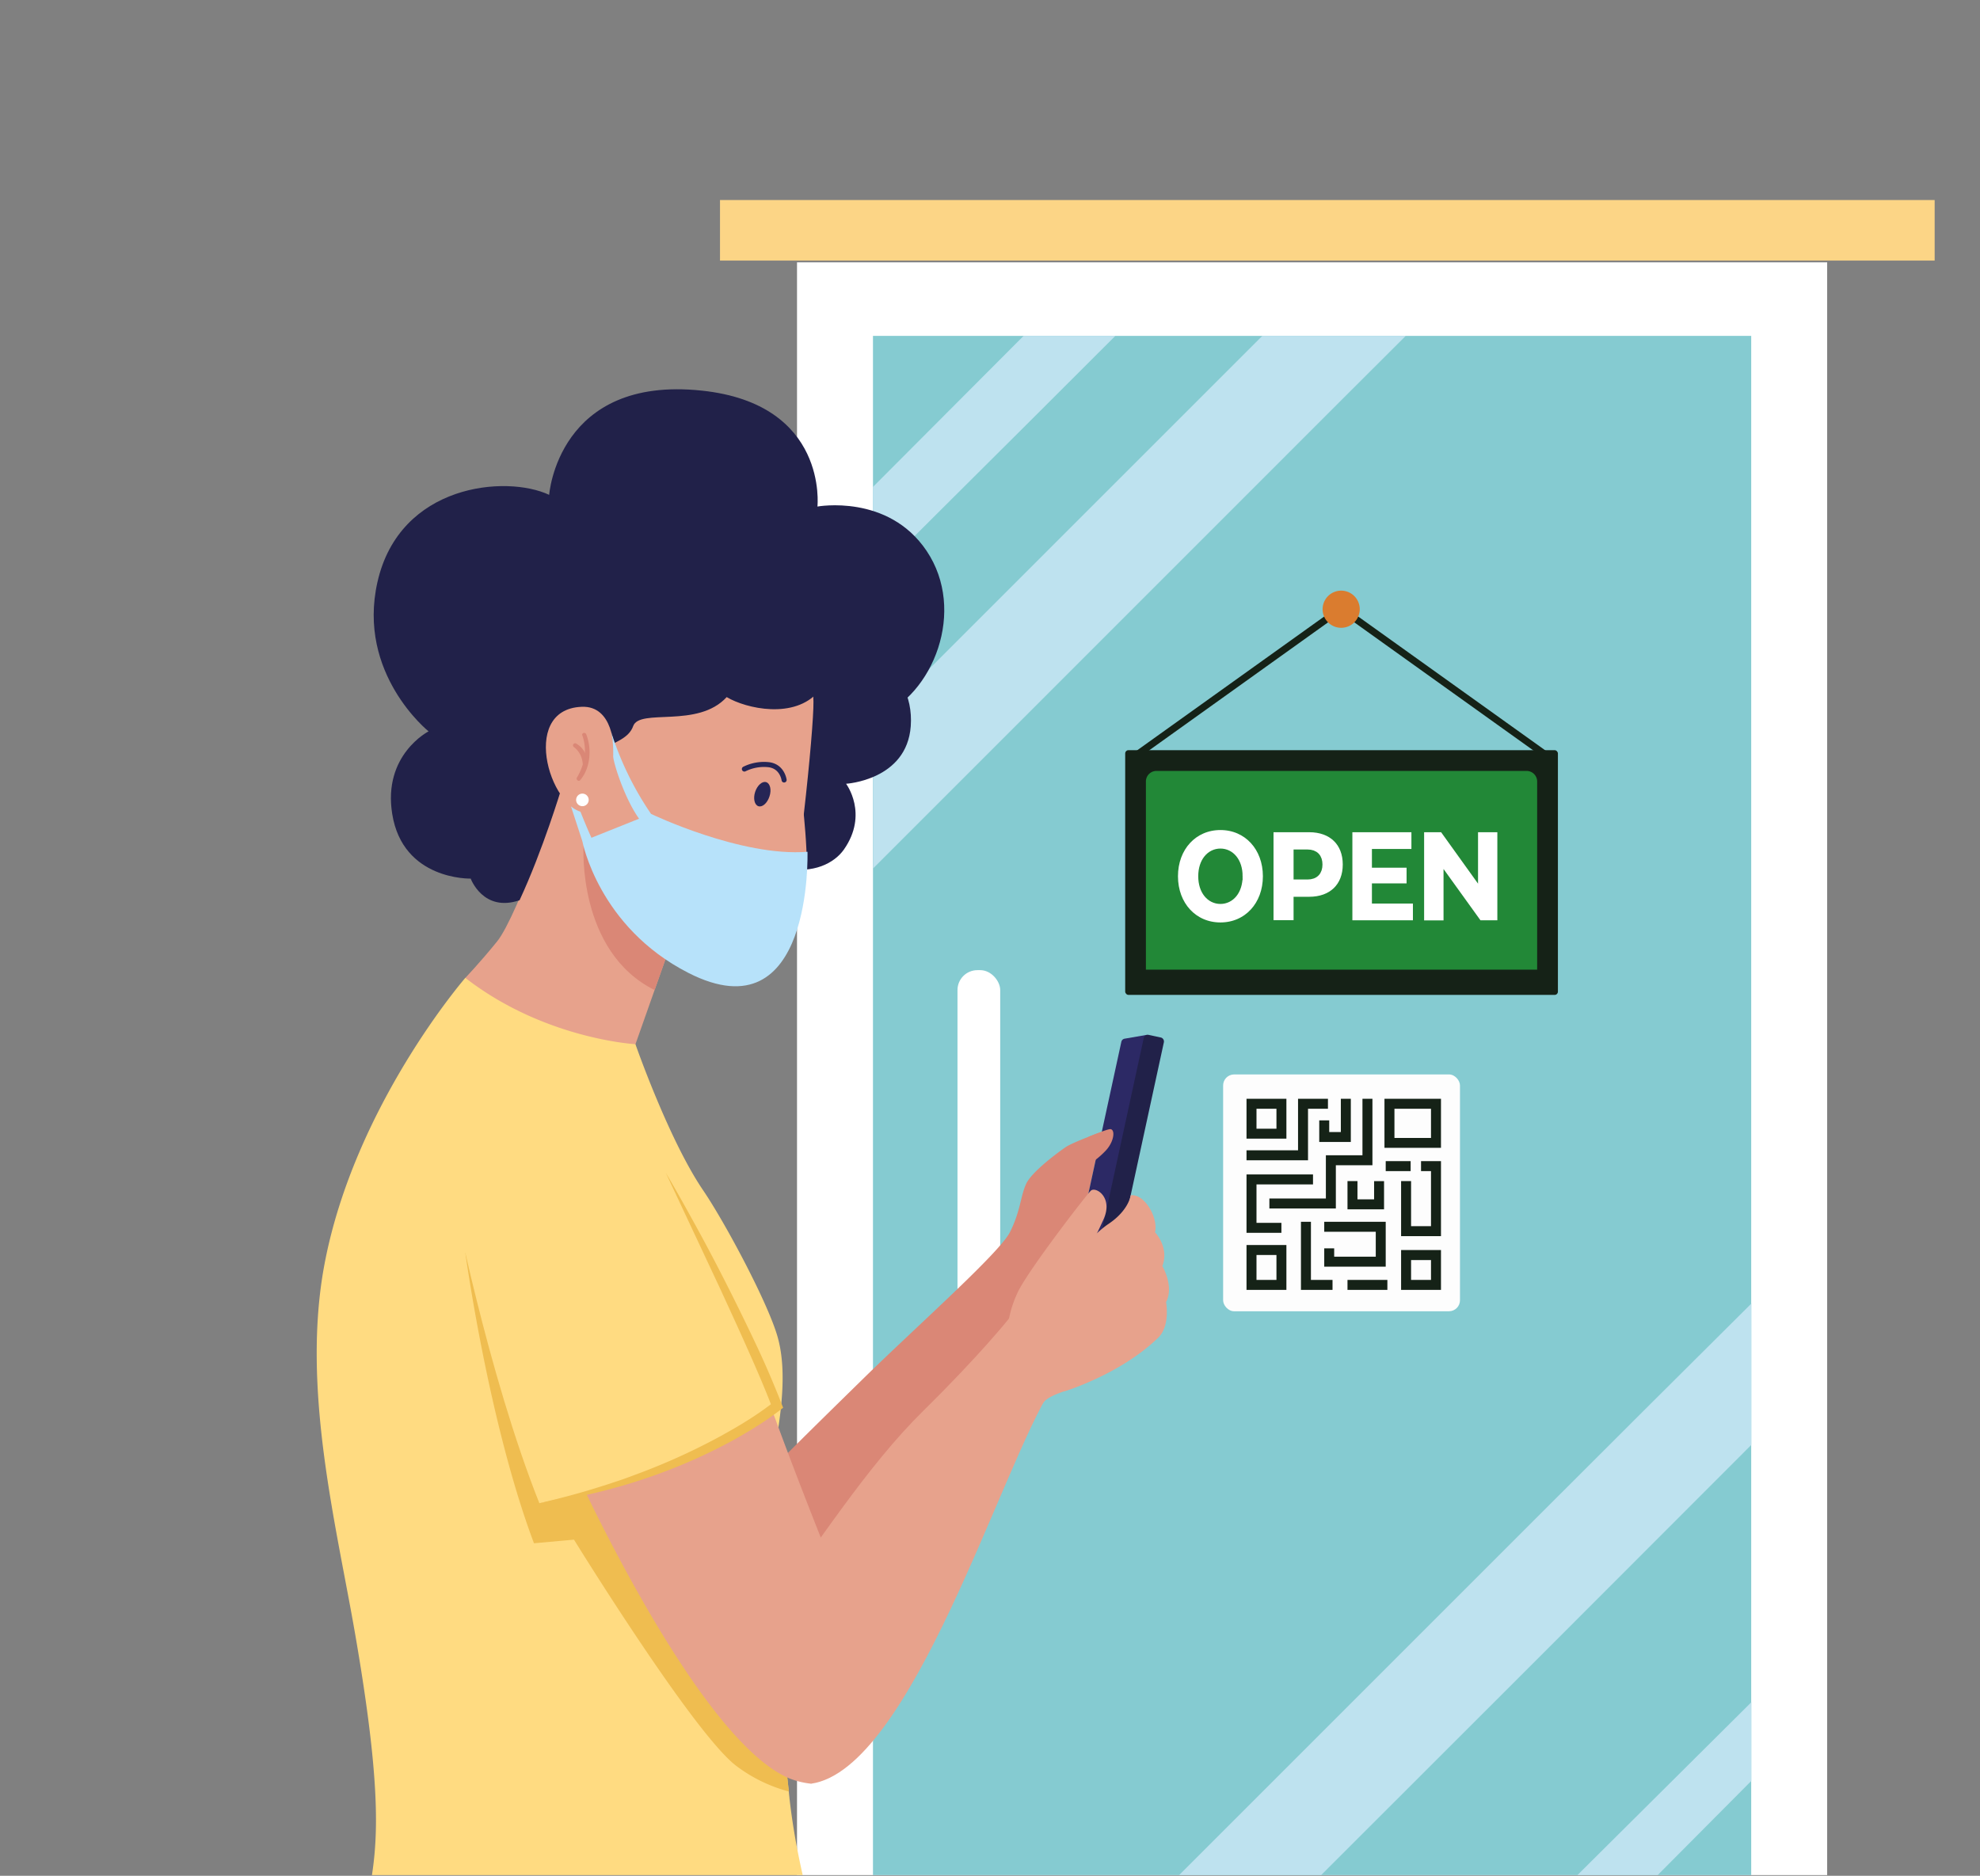 <svg xmlns="http://www.w3.org/2000/svg" xmlns:xlink="http://www.w3.org/1999/xlink" id="Layer_1" data-name="Layer 1" viewBox="0 0 762 722"><rect x="0" y="0" width="762" height="722" fill="#808080" stroke="none"/><defs><style>.cls-1,.cls-16{fill:none;}.cls-2{clip-path:url(#clip-path);}.cls-20,.cls-3{fill:#fff;}.cls-4{fill:#fcd586;}.cls-5{fill:#85cbd1;}.cls-6{fill:#bee2ef;}.cls-7{fill:#fdfdfd;}.cls-8{fill:#152217;}.cls-9{fill:#da8776;}.cls-10{fill:#212149;}.cls-11{fill:#2c2965;}.cls-12{fill:#e7a28c;}.cls-13{fill:#ffdb81;}.cls-14{fill:#efbd50;}.cls-15{fill:#262555;}.cls-16{stroke:#262555;stroke-linecap:round;stroke-width:1.95px;}.cls-16,.cls-20{stroke-miterlimit:10;}.cls-17{fill:#f6f6fb;}.cls-18{fill:#b7e2fa;}.cls-19{fill:#228837;}.cls-20{stroke:#228837;stroke-width:2.92px;}.cls-21{fill:#da7c2f;}</style><clipPath id="clip-path"><rect class="cls-1" x="0.14" y="77" width="769.86" height="644.73" rx="8.48"></rect></clipPath></defs><g class="cls-2"><path class="cls-3" d="M478.49,67.64H641.81S631.06,39,618.17,46.15c0,0-15.76-35.82-50.86-36.53s-46.56,31.51-46.56,31.51-13.61-8.59-21.49,5.74C499.26,46.87,475.62,41.85,478.49,67.64Z"></path><rect class="cls-4" x="277.09" y="69.99" width="467.46" height="30.3"></rect><rect class="cls-3" x="306.73" y="100.96" width="396.45" height="699.73"></rect><rect class="cls-5" x="335.96" y="129.28" width="337.99" height="671.41"></rect><path class="cls-6" d="M674,556.13V501.75Q632.49,543,591.13,584.37L401.51,774l-25.08,25.09v1.56h53.05l82.41-82.38Q593,637.27,674,556.13Z"></path><path class="cls-6" d="M336,334.27,518.18,152.05,541,129.28h-55.2l-49.86,49.86L336,279.07Z"></path><path class="cls-6" d="M336,222.28q11.94-11.94,23.9-23.86,34.72-34.51,69.34-69.14H393.93q-29,29.07-58,58.17Z"></path><path class="cls-6" d="M674,655.19q-73.19,72.75-146.37,145.5h31.83L674,685.46Z"></path><rect class="cls-3" x="368.49" y="373.41" width="16.44" height="154.84" rx="7.67"></rect><rect class="cls-7" x="470.72" y="413.55" width="91.15" height="91.15" rx="4.23"></rect><path class="cls-8" d="M495.07,438.27H479.72V422.92h15.35Zm-11.51-3.83h7.68v-7.68h-7.68Z"></path><polygon class="cls-8" points="503.39 446.59 479.72 446.59 479.72 442.75 499.55 442.75 499.55 422.92 511.06 422.92 511.06 426.76 503.39 426.76 503.39 446.59"></polygon><polygon class="cls-8" points="512.82 496.48 500.67 496.48 500.67 470.26 504.51 470.26 504.51 492.64 512.82 492.64 512.82 496.48"></polygon><path class="cls-8" d="M554.56,441.79H532.81V422.92h21.75ZM536.65,438h14.07V426.76H536.65Z"></path><polygon class="cls-8" points="532.65 465.46 518.58 465.46 518.58 454.59 522.42 454.59 522.42 461.62 528.82 461.62 528.82 454.63 532.65 454.63 532.65 465.46"></polygon><polygon class="cls-8" points="493.15 474.52 479.72 474.52 479.72 452.03 505.31 452.03 505.31 455.87 483.56 455.87 483.56 470.68 493.15 470.68 493.15 474.52"></polygon><polygon class="cls-8" points="554.56 475.8 539.21 475.8 539.21 454.59 543.05 454.59 543.05 471.96 550.72 471.96 550.72 450.75 546.88 450.75 546.88 446.91 554.56 446.91 554.56 475.8"></polygon><path class="cls-8" d="M495.07,496.48H479.72V479.21h15.35Zm-11.51-3.84h7.68v-9.59h-7.68Z"></path><path class="cls-8" d="M554.56,496.48H539.21V481.13h15.35Zm-11.51-3.84h7.67V485h-7.67Z"></path><polygon class="cls-8" points="514.1 465.14 488.52 465.14 488.52 461.3 510.26 461.3 510.26 444.67 524.34 444.67 524.34 422.92 528.18 422.92 528.18 448.51 514.1 448.51 514.1 465.14"></polygon><polygon class="cls-8" points="533.29 487.53 509.63 487.53 509.63 480.49 513.46 480.49 513.46 483.69 529.46 483.69 529.46 474.1 509.63 474.1 509.63 470.26 533.29 470.26 533.29 487.53"></polygon><rect class="cls-8" x="518.58" y="492.64" width="15.35" height="3.84"></rect><polygon class="cls-8" points="519.86 439.55 507.71 439.55 507.71 431.24 511.55 431.24 511.55 435.72 516.02 435.72 516.02 422.92 519.86 422.92 519.86 439.55"></polygon><rect class="cls-8" x="533.29" y="446.91" width="9.59" height="3.84"></rect><path class="cls-9" d="M282.3,582.23c-.37-2.47,29.63-31.69,49.9-51.57s52.36-48.32,56.45-56.36,4.09-14,6.29-18.7,12.71-12.42,15.34-14.17,14.28-6.14,14.86-5.95,1.56,4.09,0,6.63a14.74,14.74,0,0,1-3.35,3.85l-3.06,14.09-1.3,29L318.07,611.23Z"></path><path class="cls-10" d="M298.51,304.89s-19.73,24.26,3.24,29.19c11.27,2.42,19.36-1.91,23-7.06,9.65-13.75.86-25.35.86-25.35s23.37-1.37,24.89-22.15c1.73-23.78-22.73-36.36-45.74-33.7"></path><path class="cls-11" d="M432.68,399.81a1.58,1.58,0,0,0-1.13,1.17L408.84,505.63a1.59,1.59,0,0,0,1.21,1.88l4.66,1a1.58,1.58,0,0,0,1.87-1.21l3.52-16.2h2.11l19-84.95.29-7.86Z"></path><path class="cls-10" d="M423.33,507.05l-4.66-1a1.56,1.56,0,0,1-1.2-1.87l22.7-104.65a1.59,1.59,0,0,1,1.88-1.21l4.65,1a1.58,1.58,0,0,1,1.21,1.88l-22.7,104.65A1.58,1.58,0,0,1,423.33,507.05Z"></path><path class="cls-12" d="M261.17,354.85l-12,34-7.58,21.47L174.45,391.7l4.64-15.33s5.34-5.53,12.21-14c8-9.82,25.64-61.47,25.64-61.47l10.42,3.57Z"></path><path class="cls-9" d="M261.17,354.85l-9.25,26.22c-29.78-14.83-27.35-55.4-27.35-55.4l10,6Z"></path><path class="cls-12" d="M182.76,280s33.63,6.51,39,32.32c2.39,11.5,15.64,42.54,36.6,57.15,35.76,24.93,46.68-18.88,51-56.23,2.31-20.16,3.77-37.82,3.7-43.19-.16-10.84-4.24-56.73-47-62.27C224.6,202.43,180.64,220,182.76,280Z"></path><path class="cls-13" d="M312.4,743.46c-69.3,3.89-159,44.62-183.82,44.62-7.81,0,10.33-43.31,11.69-50.6,3.88-21.28,9.07-35.21-3.56-108.35-7.29-42.27-20.85-94.79-11.83-142.53,11.51-61,54.2-110.22,54.2-110.22,30.4,23.61,65.47,25.53,65.47,25.53s12.76,36.66,26,56.16c8.28,12.16,24.13,41.76,28.39,55.42,7.72,24.64-7.06,61.58-5,78.74,3.22,26.89,4.63,45.6,6.5,66.13.88,9.63,1.82,19.68,3.13,31.19.05.75.14,1.49.23,2.29a6.42,6.42,0,0,0,.1.93C307.44,723.54,315.81,743.28,312.4,743.46Z"></path><path class="cls-14" d="M303.61,689.55a58.28,58.28,0,0,1-20.2-9.82c-16.37-12.3-62.52-87.12-62.52-87.12L205.5,594c-17.58-46.76-26.42-111.85-26.42-111.85l32.22,59.57,89.18,116.68C301.36,668,302.3,678,303.61,689.55Z"></path><path class="cls-12" d="M299,547.82c-1.75-4.67-3.46-9.27-5.17-13.74-1.56-4-3.08-7.87-4.56-11.52l-34.87,18.76L219,560.79s4.28,9.58,11.21,23.43c16.39,32.58,47.6,88.9,73.17,100.11a31.24,31.24,0,0,0,8.77,2.21L326.42,618S310.84,580.08,299,547.82Z"></path><path class="cls-12" d="M404.69,534.49l-16.36-27s-11,13.86-32.77,35.3c-22,21.64-40.31,50.6-67.3,87.76l23.87,56C350.8,681.08,385.59,563.89,404.69,534.49Z"></path><path class="cls-12" d="M444.51,474.32s5.56,5.71,2.82,13c0,0,4.62,7.75,1.43,13.85,0,0,1.7,9.11-3,13.68-14.67,14.28-36.3,20.71-36.3,20.71l6.68-18.38L408.2,496s1.46-8.62,6.5-13.89,8.78-8.94,11.87-11c7.89-5.28,8.56-11,8.56-11a4.09,4.09,0,0,1,1.44,0C441.35,461,445.72,469.19,444.51,474.32Z"></path><path class="cls-12" d="M387.48,515.05A43.32,43.32,0,0,1,392,496.74c4.63-9,26-36.74,27.81-38.45s8.7,2.49,4.9,11-9.49,18.62-9.64,24.4,12.07,24.48,9,32.68-19.23,8.41-22.8,13.83C393.8,551.53,387.48,515.05,387.48,515.05Z"></path><path class="cls-13" d="M174.45,460.71s13.2,67.81,33.12,117.87c0,0,56.86-10.66,91.43-37.39,0,0-19-51.65-49.9-101.73"></path><path class="cls-10" d="M337.87,276s-21.9-9.79-22.79-9.93c-9.24,10.91-27.91,6.72-35.41,2.24-11.18,12.21-33.49,4.16-36,11.18-3.18,8.93-19.59,6.45-27.64,24.08,0,0-7.11,23.66-16.08,42.93-14,4.77-18.8-8.33-18.8-8.33s-26.14.75-30.21-24.92c-3.65-22.77,14-31.75,14-31.75S137.25,259.35,145.27,224c8.57-37.8,49.57-41.29,66.08-33.53,0,0,3.29-46,58.72-40.12,48.77,5.14,44.52,44.62,44.52,44.62s27.18-5,42,17.05C372.05,235,359.21,267.53,337.87,276Z"></path><path class="cls-12" d="M236.18,288.49s.11-17-12.36-16.44c-24.71,1-11.39,42.61,3.35,41C237.73,312,236.18,288.49,236.18,288.49Z"></path><path class="cls-14" d="M256.26,451.46c4.23,7.13,8.24,14.39,12.23,21.67s7.82,14.62,11.55,22S287.43,510,291,517.56s6.82,15.15,9.86,22.93l.53,1.34-1.12.87a122.07,122.07,0,0,1-10.47,7.16c-3.57,2.2-7.2,4.3-10.92,6.23A208,208,0,0,1,256,566.34a218.65,218.65,0,0,1-23.87,7.52,215.81,215.81,0,0,1-24.51,4.72c8.09-1.91,16.11-4,24-6.55,2-.6,3.93-1.28,5.9-1.92s3.91-1.33,5.83-2.07q5.84-2.12,11.53-4.51a244.86,244.86,0,0,0,22.28-10.68c3.6-2,7.17-4,10.64-6.22a118.79,118.79,0,0,0,10-7l-.59,2.21c-2.93-7.69-6.24-15.26-9.59-22.81s-6.83-15.07-10.27-22.59Z"></path><path class="cls-15" d="M296.12,306.57c-.83,2.56-2.73,4.23-4.25,3.74s-2.08-3-1.25-5.52,2.74-4.23,4.25-3.74S297,304,296.12,306.57Z"></path><path class="cls-16" d="M286.48,296a16.92,16.92,0,0,1,8.93-1.71c5.66.4,6.35,5.92,6.35,5.92"></path><path class="cls-17" d="M291.9,347.68l-19.19-7.06s-.57,7.8,6.41,11.68C286.92,356.63,291.9,347.68,291.9,347.68Z"></path><path class="cls-12" d="M308.37,304.47s3.8,31,1.17,34.63-15-.4-15-.4"></path><path class="cls-9" d="M224.1,283a18.24,18.24,0,0,1,.86,8.39,22.51,22.51,0,0,1-2.94,7.92c-.43.75.63,1.66,1.24,1,4-4.69,4.55-12.1,2.35-17.69-.36-.92-1.85-.55-1.51.42Z"></path><path class="cls-9" d="M221,287.65a8.38,8.38,0,0,1,2.4,3,7.6,7.6,0,0,1,.61,1.74c.19.77.19,1.25.35,2a.83.83,0,0,0,1.59,0,7,7,0,0,0-.89-4.75,8.29,8.29,0,0,0-3.24-3.4.82.82,0,1,0-.82,1.41Z"></path><path class="cls-18" d="M250.56,313.27s34.65,16.63,60.2,14.58c0,0,2.26,71.17-45.85,46.61-34.61-17.68-40.77-50.61-40.77-50.61Z"></path><path class="cls-18" d="M224.14,323.85l-4.4-13.47a11.61,11.61,0,0,0,3.65,2.05s3.71,9.39,5.79,13.24S224.14,323.85,224.14,323.85Z"></path><path class="cls-18" d="M250.56,313.27a119.6,119.6,0,0,1-15.42-31.75s1,3.12.84,9.64c.23,3.29,5.74,20.37,12.55,27.06S250.56,313.27,250.56,313.27Z"></path><path class="cls-3" d="M226.56,307.88a2.42,2.42,0,1,1-2.42-2.42A2.43,2.43,0,0,1,226.56,307.88Z"></path><path class="cls-9" d="M418.94,437.54s7.57-3.16,8.53-2.93c1.86.43,1.18,5.26-2.33,8.67a32.19,32.19,0,0,1-5.56,4.58"></path><rect class="cls-8" x="433.03" y="288.74" width="166.53" height="94.2" rx="1.26"></rect><path class="cls-19" d="M445.08,296.73H587.51a4.06,4.06,0,0,1,4.06,4.06v72.42a0,0,0,0,1,0,0H441a0,0,0,0,1,0,0V300.78A4.06,4.06,0,0,1,445.08,296.73Z"></path><path class="cls-20" d="M451.88,337.27c0-11.15,7.52-19.25,17.8-19.25s17.8,8.1,17.8,19.25-7.52,19.24-17.8,19.24S451.88,348.41,451.88,337.27Zm24.88,0c0-5.73-3.16-9.2-7.08-9.2s-7.08,3.47-7.08,9.2,3.16,9.2,7.08,9.2S476.76,343,476.76,337.27Z"></path><path class="cls-20" d="M518.22,332.74c0,8.52-5.59,13.89-14.38,13.89h-4.55v9H488.65V318.86h15.19C512.63,318.86,518.22,324.23,518.22,332.74Zm-10.73,0c0-2.68-1.39-4.31-4.32-4.31h-3.88v8.63h3.88C506.1,337.06,507.49,335.43,507.49,332.74Z"></path><path class="cls-20" d="M545.22,346.31v9.36H519V318.86h25.64v9.36H529.44v4.31h13.34v8.94H529.44v4.84Z"></path><path class="cls-20" d="M577.71,318.86v36.81H569L557,339v16.72H546.61V318.86h8.75l12,16.72V318.86Z"></path><path class="cls-8" d="M595.21,292.19a1.35,1.35,0,0,1-.78-.26l-78.28-56-78.27,56a1.34,1.34,0,0,1-1.88-.31,1.36,1.36,0,0,1,.31-1.88l79.06-56.56a1.37,1.37,0,0,1,1.57,0L596,289.74a1.35,1.35,0,0,1-.79,2.45Z"></path><path class="cls-21" d="M523.3,234.49a7.15,7.15,0,1,1-7.15-7.15A7.15,7.15,0,0,1,523.3,234.49Z"></path></g></svg>